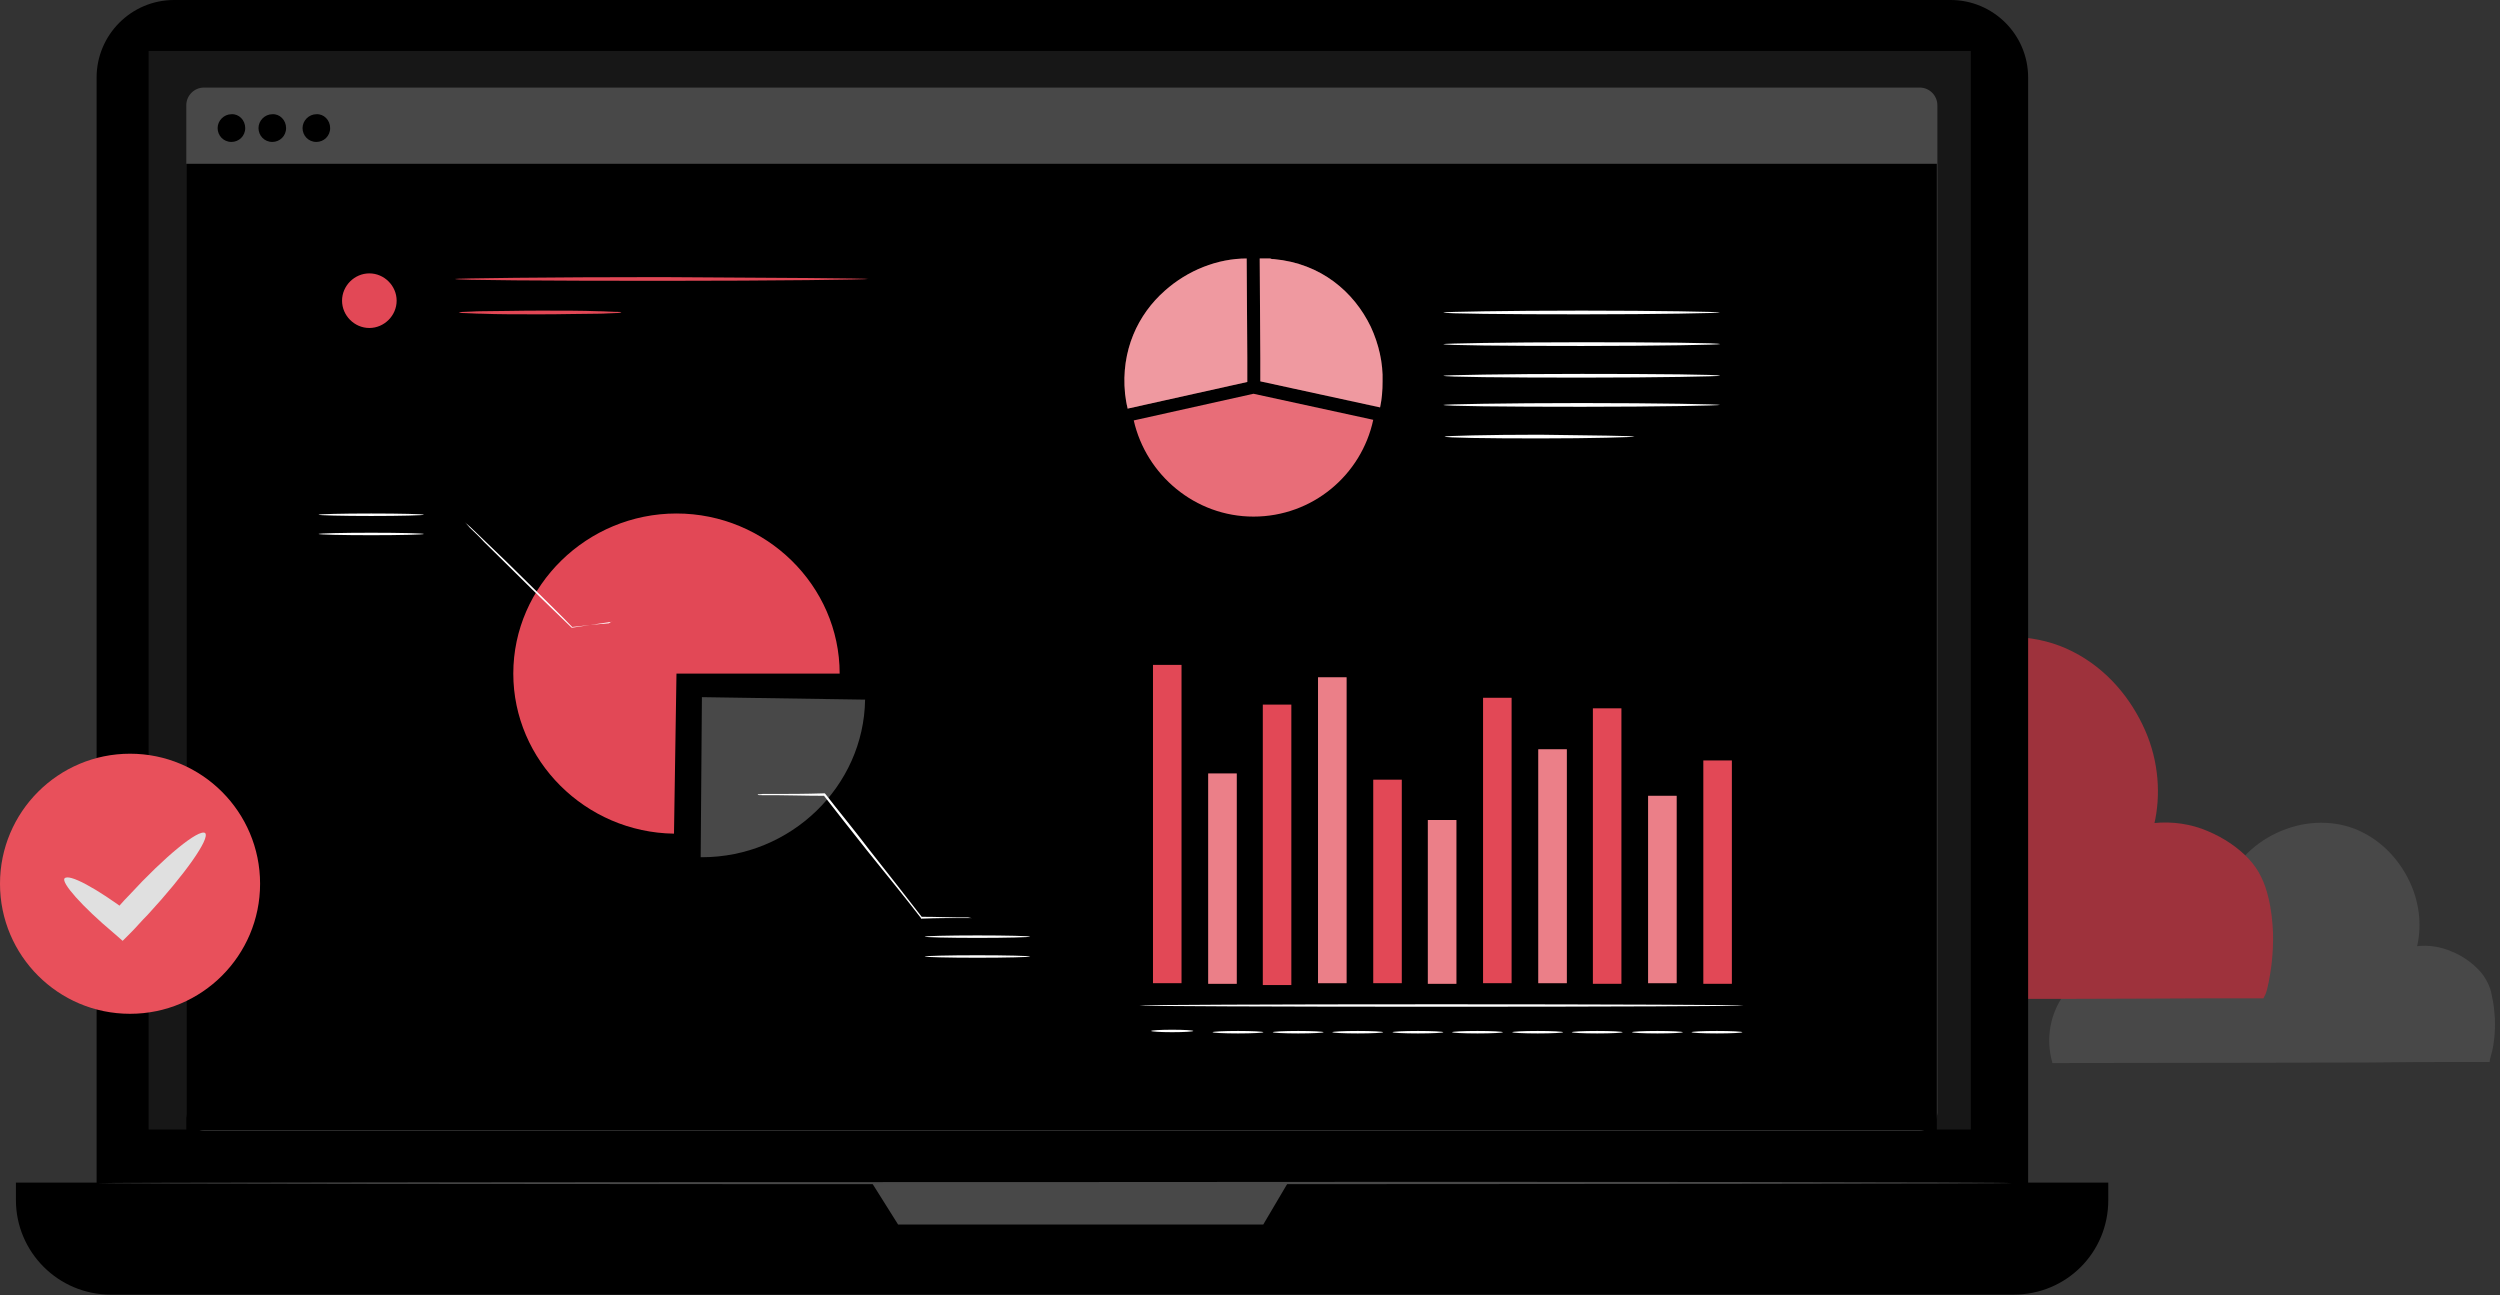 <svg width="471" height="244" viewBox="0 0 471 244" fill="none" xmlns="http://www.w3.org/2000/svg">
<rect x="0" y="0" width="471" height="244" fill="#333333" stroke="none"/>
<path d="M469.035 200.08C469.035 200.08 468.935 200.08 468.635 200.08C468.335 200.08 467.935 200.08 467.435 200.08C466.435 200.08 464.835 200.08 462.835 200.08C458.835 200.08 453.035 200.08 445.735 200.18C431.135 200.18 410.635 200.28 386.835 200.28H386.635V200.08C385.435 195.88 386.135 191.08 388.935 187.28C391.635 183.58 396.335 181.18 401.135 181.28L400.935 181.58C400.535 180.38 400.435 178.98 400.435 177.58C400.635 172.98 403.235 168.58 407.135 166.58C411.035 164.48 415.935 164.58 419.635 166.68L419.335 166.78C421.435 161.58 425.935 157.88 430.735 156.18C435.635 154.38 441.035 154.68 445.235 156.88C449.535 159.08 452.535 162.78 454.235 166.68C455.935 170.58 456.235 174.78 455.335 178.48L455.135 178.28C457.535 177.98 459.935 178.38 461.935 179.28C463.935 180.08 465.735 181.38 467.035 182.78C467.735 183.48 468.235 184.28 468.635 185.08C469.035 185.88 469.335 186.68 469.435 187.48C469.835 189.08 469.935 190.58 470.035 191.88C470.135 194.58 469.835 196.68 469.535 197.98C469.335 198.68 469.235 199.18 469.135 199.48C469.035 199.98 469.035 200.08 469.035 200.08Z" fill="#484848"/>
<path d="M426.435 188.08C426.435 188.08 426.235 188.08 425.835 188.08C425.435 188.08 424.835 188.08 424.035 188.08C422.435 188.08 420.135 188.08 417.135 188.08C411.035 188.08 402.335 188.18 391.335 188.18C369.235 188.18 338.135 188.28 302.135 188.28H301.935L301.835 188.08C300.035 181.78 301.135 174.38 305.235 168.78C309.335 163.18 316.435 159.58 323.735 159.78L323.435 160.18C322.935 158.38 322.635 156.28 322.735 154.18C323.035 147.28 326.935 140.58 332.935 137.58C338.835 134.48 346.235 134.58 351.835 137.68L351.335 137.88C354.535 130.08 361.335 124.38 368.635 121.78C376.035 119.08 384.135 119.48 390.535 122.78C397.035 126.08 401.535 131.68 404.135 137.58C406.735 143.48 407.135 149.88 405.835 155.38L405.635 155.08C409.335 154.68 412.935 155.28 415.935 156.58C419.035 157.88 421.635 159.68 423.635 161.78C424.635 162.88 425.435 163.98 426.035 165.28C426.635 166.48 427.035 167.78 427.335 168.98C427.935 171.38 428.135 173.68 428.235 175.68C428.335 179.78 427.835 182.88 427.435 184.98C427.235 185.98 427.035 186.78 426.835 187.28C426.535 187.88 426.435 188.08 426.435 188.08Z" fill="#9E323C"/>
<path d="M367.5 240.7H32.8C24.8 240.7 18.2 234.2 18.2 226.1V14.6C18.2 6.6 24.7 0 32.8 0H367.5C375.5 0 382.1 6.5 382.1 14.6V226.1C382.1 234.2 375.6 240.7 367.5 240.7Z" fill="black"/>
<path d="M379.4 243.9H20.8C11 243.9 3 235.9 3 226.1V222.8H397.2V226.1C397.2 236 389.3 243.9 379.4 243.9Z" fill="black"/>
<path d="M371.3 9.6H28V212.8H371.3V9.6Z" fill="#171717"/>
<path d="M164.3 222.9L169.2 230.7H238L242.6 222.9H164.3Z" fill="#484848"/>
<path d="M361.7 213H38.4C36.6 213 35.1 211.494 35.1 209.686V19.814C35.1 18.006 36.6 16.5 38.4 16.5H361.7C363.5 16.5 365 18.006 365 19.814V209.686C364.9 211.494 363.5 213 361.7 213Z" fill="#484848"/>
<path d="M364.9 30.858H35.1V212.899H364.9V30.858Z" fill="black"/>
<path d="M62.2 24.131C62.2 25.637 61 26.742 59.6 26.742C58.1 26.742 57 25.537 57 24.131C57 22.725 58.2 21.52 59.6 21.52C61 21.42 62.2 22.625 62.2 24.131Z" fill="black"/>
<path d="M46.2 24.131C46.2 25.637 45 26.742 43.6 26.742C42.1 26.742 41 25.537 41 24.131C41 22.725 42.2 21.52 43.6 21.52C45 21.42 46.2 22.625 46.2 24.131Z" fill="black"/>
<path d="M53.9 24.131C53.9 25.637 52.7 26.742 51.3 26.742C49.8 26.742 48.7 25.537 48.7 24.131C48.7 22.725 49.9 21.52 51.3 21.52C52.7 21.42 53.9 22.625 53.9 24.131Z" fill="black"/>
<path d="M379 222.9C379 223 298.2 223.1 198.7 223.1C99.1 223.1 18.3 223 18.3 222.9C18.3 222.8 99 222.7 198.7 222.7C298.2 222.6 379 222.7 379 222.9Z" fill="#484848"/>
<path d="M132.24 131.344L162.983 131.811C162.749 148.176 148.956 161.502 132.24 161.502C132.123 161.502 132.123 161.502 132.006 161.502L132.24 131.344Z" fill="#484848"/>
<path d="M183.089 172.958C183.089 172.958 182.855 172.958 182.388 172.958C181.92 172.958 181.336 172.958 180.517 172.958C178.881 172.958 176.543 172.958 173.621 173.075H173.504V172.958C170.815 169.451 167.191 165.009 163.334 160.216C160.295 156.359 157.489 152.852 155.151 149.813L155.268 149.93C151.528 149.93 148.489 149.813 146.268 149.813C145.216 149.813 144.397 149.813 143.696 149.813C143.111 149.813 142.761 149.813 142.761 149.696C142.761 149.579 143.111 149.696 143.696 149.579C144.28 149.579 145.216 149.579 146.268 149.579C148.489 149.579 151.645 149.579 155.268 149.462H155.385L155.502 149.579C157.84 152.618 160.762 156.125 163.685 159.983C167.542 164.892 171.049 169.334 173.738 172.841L173.621 172.724C176.426 172.724 178.764 172.841 180.517 172.841C181.336 172.841 181.92 172.841 182.388 172.841C182.855 172.958 183.089 172.958 183.089 172.958Z" fill="white"/>
<path d="M194.077 176.465C194.077 176.582 189.635 176.698 184.141 176.698C178.647 176.698 174.205 176.582 174.205 176.465C174.205 176.348 178.647 176.231 184.141 176.231C189.635 176.231 194.077 176.348 194.077 176.465Z" fill="white"/>
<path d="M194.077 180.205C194.077 180.322 189.635 180.439 184.141 180.439C178.647 180.439 174.205 180.322 174.205 180.205C174.205 180.088 178.647 179.971 184.141 179.971C189.635 179.971 194.077 180.088 194.077 180.205Z" fill="white"/>
<path d="M127.448 126.902L126.98 157.06C110.264 156.826 96.705 143.267 96.705 126.902C96.705 110.303 110.615 96.743 127.448 96.743C144.28 96.743 158.191 110.303 158.191 126.902H127.448Z" fill="#E24856"/>
<path d="M115.408 117.083C115.408 117.083 115.174 117.2 114.823 117.2C114.356 117.316 113.888 117.316 113.303 117.433C111.901 117.667 110.03 117.901 107.81 118.252H107.693L107.576 118.135C105.472 116.148 102.9 113.576 100.211 111.004C96.705 107.497 93.432 104.341 91.211 102.12C90.159 100.951 89.223 100.133 88.522 99.432C87.938 98.73 87.587 98.38 87.587 98.38C87.587 98.38 87.938 98.73 88.639 99.315C89.34 100.016 90.275 100.835 91.444 102.003C93.782 104.224 97.055 107.381 100.562 110.887C103.251 113.576 105.822 116.031 107.81 118.135H107.693C109.914 117.901 111.784 117.667 113.187 117.55C113.771 117.55 114.356 117.433 114.706 117.433C115.174 117.083 115.408 117.083 115.408 117.083Z" fill="white"/>
<path d="M79.872 96.977C79.872 97.094 75.43 97.211 69.936 97.211C64.442 97.211 60 97.094 60 96.977C60 96.86 64.442 96.743 69.936 96.743C75.43 96.743 79.872 96.86 79.872 96.977Z" fill="white"/>
<path d="M79.872 100.601C79.872 100.718 75.43 100.834 69.936 100.834C64.442 100.834 60 100.718 60 100.601C60 100.484 64.442 100.367 69.936 100.367C75.43 100.367 79.872 100.484 79.872 100.601Z" fill="white"/>
<path d="M234.99 67.403L234.873 48.7C229.379 48.7 223.768 50.921 219.443 54.779C214.416 59.22 211.143 66 211.962 74.183C212.079 75.118 212.195 75.936 212.429 76.871C212.429 76.871 212.429 76.871 212.429 76.988L234.99 71.962V67.403Z" fill="#E86D78"/>
<g opacity="0.3">
<path d="M234.99 67.403L234.873 48.7C229.379 48.7 223.768 50.921 219.443 54.779C214.416 59.22 211.143 66 211.962 74.183C212.079 75.118 212.195 75.936 212.429 76.871C212.429 76.871 212.429 76.871 212.429 76.988L234.99 71.962V67.403Z" fill="white"/>
</g>
<path d="M258.252 61.558C255.095 55.012 248.9 49.635 240.016 48.817C239.782 48.817 239.549 48.817 239.315 48.7C239.198 48.7 238.964 48.7 238.847 48.7C238.38 48.7 237.912 48.7 237.445 48.7C237.445 48.7 237.445 48.7 237.328 48.7L237.445 67.403V71.845L260.005 76.754C260.356 75.118 260.473 73.598 260.473 71.845C260.589 68.455 259.771 64.831 258.252 61.558Z" fill="#E86D78"/>
<g opacity="0.3">
<path d="M258.252 61.558C255.095 55.012 248.9 49.635 240.016 48.817C239.782 48.817 239.549 48.817 239.315 48.7C239.198 48.7 238.964 48.7 238.847 48.7C238.38 48.7 237.912 48.7 237.445 48.7C237.445 48.7 237.445 48.7 237.328 48.7L237.445 67.403V71.845L260.005 76.754C260.356 75.118 260.473 73.598 260.473 71.845C260.589 68.455 259.771 64.831 258.252 61.558Z" fill="white"/>
</g>
<path d="M236.159 74.183L213.598 79.209C215.936 89.496 225.171 97.328 236.159 97.328C247.263 97.328 256.498 89.496 258.719 79.092L236.159 74.183Z" fill="#E86D78"/>
<path d="M324.062 70.793C324.062 70.91 312.373 71.144 297.995 71.144C283.617 71.144 271.928 71.027 271.928 70.793C271.928 70.676 283.617 70.442 297.995 70.442C312.373 70.442 324.062 70.559 324.062 70.793Z" fill="white"/>
<path d="M324.062 64.831C324.062 64.948 312.373 65.182 297.995 65.182C283.617 65.182 271.928 65.065 271.928 64.831C271.928 64.714 283.617 64.481 297.995 64.481C312.373 64.481 324.062 64.597 324.062 64.831Z" fill="white"/>
<path d="M324.062 58.87C324.062 58.987 312.373 59.22 297.995 59.22C283.617 59.22 271.928 59.103 271.928 58.87C271.928 58.753 283.617 58.519 297.995 58.519C312.373 58.519 324.062 58.753 324.062 58.87Z" fill="white"/>
<path d="M324.062 76.287C324.062 76.404 312.373 76.638 297.995 76.638C283.617 76.638 271.928 76.521 271.928 76.287C271.928 76.17 283.617 75.936 297.995 75.936C312.373 75.936 324.062 76.17 324.062 76.287Z" fill="white"/>
<path d="M307.931 82.249C307.931 82.365 299.866 82.599 290.047 82.599C280.111 82.599 272.162 82.482 272.162 82.249C272.162 82.132 280.228 81.898 290.047 81.898C299.866 82.015 307.931 82.132 307.931 82.249Z" fill="white"/>
<path d="M222.599 125.265H217.222V185.232H222.599V125.265Z" fill="#E24856"/>
<path d="M233.002 145.722H227.625V185.349H233.002V145.722Z" fill="#E24856"/>
<path d="M243.289 132.746H237.912V185.582H243.289V132.746Z" fill="#E24856"/>
<path d="M253.693 127.603H248.315V185.232H253.693V127.603Z" fill="#E24856"/>
<path d="M264.096 146.891H258.719V185.232H264.096V146.891Z" fill="#E24856"/>
<path d="M274.383 154.489H269.006V185.349H274.383V154.489Z" fill="#E24856"/>
<path d="M284.786 131.461H279.409V185.232H284.786V131.461Z" fill="#E24856"/>
<path d="M295.19 141.163H289.813V185.232H295.19V141.163Z" fill="#E24856"/>
<path d="M305.476 133.448H300.099V185.349H305.476V133.448Z" fill="#E24856"/>
<path d="M315.88 149.93H310.503V185.232H315.88V149.93Z" fill="#E24856"/>
<path d="M326.284 143.267H320.906V185.349H326.284V143.267Z" fill="#E24856"/>
<path d="M328.504 189.44C328.504 189.557 303.022 189.674 271.577 189.674C240.133 189.674 214.65 189.557 214.65 189.44C214.65 189.323 240.133 189.206 271.577 189.206C303.022 189.206 328.504 189.323 328.504 189.44Z" fill="white"/>
<path d="M224.82 194.232C224.82 194.349 223.066 194.466 220.845 194.466C218.624 194.466 216.871 194.349 216.871 194.232C216.871 194.116 218.624 193.999 220.845 193.999C223.066 193.999 224.82 194.116 224.82 194.232Z" fill="white"/>
<path d="M238.029 194.466C238.029 194.583 235.925 194.7 233.236 194.7C230.548 194.7 228.444 194.583 228.444 194.466C228.444 194.349 230.548 194.232 233.236 194.232C235.925 194.232 238.029 194.349 238.029 194.466Z" fill="white"/>
<path d="M249.367 194.466C249.367 194.583 247.263 194.7 244.575 194.7C241.886 194.7 239.782 194.583 239.782 194.466C239.782 194.349 241.886 194.232 244.575 194.232C247.263 194.232 249.367 194.349 249.367 194.466Z" fill="white"/>
<path d="M260.589 194.466C260.589 194.583 258.485 194.7 255.797 194.7C253.108 194.7 251.004 194.583 251.004 194.466C251.004 194.349 253.108 194.232 255.797 194.232C258.485 194.232 260.589 194.349 260.589 194.466Z" fill="white"/>
<path d="M271.928 194.466C271.928 194.583 269.824 194.7 267.135 194.7C264.447 194.7 262.343 194.583 262.343 194.466C262.343 194.349 264.447 194.232 267.135 194.232C269.824 194.232 271.928 194.349 271.928 194.466Z" fill="white"/>
<path d="M283.15 194.466C283.15 194.583 281.046 194.7 278.357 194.7C275.669 194.7 273.564 194.583 273.564 194.466C273.564 194.349 275.669 194.232 278.357 194.232C281.046 194.232 283.15 194.349 283.15 194.466Z" fill="white"/>
<path d="M294.488 194.466C294.488 194.583 292.384 194.7 289.696 194.7C287.007 194.7 284.903 194.583 284.903 194.466C284.903 194.349 287.007 194.232 289.696 194.232C292.384 194.232 294.488 194.349 294.488 194.466Z" fill="white"/>
<path d="M305.71 194.466C305.71 194.583 303.606 194.7 300.918 194.7C298.229 194.7 296.125 194.583 296.125 194.466C296.125 194.349 298.229 194.232 300.918 194.232C303.606 194.232 305.71 194.349 305.71 194.466Z" fill="white"/>
<path d="M317.049 194.466C317.049 194.583 314.945 194.7 312.256 194.7C309.568 194.7 307.464 194.583 307.464 194.466C307.464 194.349 309.568 194.232 312.256 194.232C314.828 194.232 317.049 194.349 317.049 194.466Z" fill="white"/>
<path d="M328.271 194.466C328.271 194.583 326.166 194.7 323.478 194.7C320.789 194.7 318.685 194.583 318.685 194.466C318.685 194.349 320.789 194.232 323.478 194.232C326.166 194.232 328.271 194.349 328.271 194.466Z" fill="white"/>
<g opacity="0.3">
<path d="M233.002 145.722H227.625V185.349H233.002V145.722Z" fill="white"/>
</g>
<g opacity="0.3">
<path d="M253.693 127.603H248.315V185.232H253.693V127.603Z" fill="white"/>
</g>
<g opacity="0.3">
<path d="M274.383 154.489H269.006V185.349H274.383V154.489Z" fill="white"/>
</g>
<g opacity="0.3">
<path d="M295.19 141.163H289.813V185.232H295.19V141.163Z" fill="white"/>
</g>
<g opacity="0.3">
<path d="M315.88 149.93H310.503V185.232H315.88V149.93Z" fill="white"/>
</g>
<path d="M74.728 56.649C74.728 59.454 72.391 61.792 69.585 61.792C66.78 61.792 64.442 59.454 64.442 56.649C64.442 53.843 66.78 51.505 69.585 51.505C72.391 51.505 74.728 53.843 74.728 56.649Z" fill="#E24856"/>
<path d="M163.568 52.557C163.568 52.674 146.151 52.908 124.642 52.908C103.134 52.908 85.717 52.791 85.717 52.557C85.717 52.441 103.134 52.207 124.642 52.207C146.151 52.324 163.568 52.441 163.568 52.557Z" fill="#E24856"/>
<path d="M117.044 58.87C117.044 58.87 116.577 58.987 115.875 58.987C115.057 58.987 114.005 59.103 112.602 59.103C109.797 59.103 105.939 59.22 101.731 59.22C97.523 59.22 93.665 59.22 90.86 59.103C89.457 59.103 88.405 58.987 87.587 58.987C86.769 58.987 86.418 58.87 86.418 58.87C86.418 58.87 86.885 58.753 87.587 58.753C88.405 58.753 89.457 58.636 90.86 58.636C93.665 58.636 97.523 58.519 101.731 58.519C105.939 58.519 109.797 58.519 112.602 58.636C114.005 58.636 115.057 58.753 115.875 58.753C116.577 58.753 117.044 58.753 117.044 58.87Z" fill="#E24856"/>
<path d="M24.5 191C38.031 191 49 180.031 49 166.5C49 152.969 38.031 142 24.5 142C10.969 142 0 152.969 0 166.5C0 180.031 10.969 191 24.5 191Z" fill="#E8505B"/>
<path d="M38.642 156.939C39.638 157.935 34.858 164.707 27.886 172.276C26.691 173.471 25.695 174.666 24.699 175.662L23.106 177.256L21.512 175.862C15.338 170.683 11.553 166.301 12.151 165.504C12.947 164.508 18.126 167.297 24.5 172.077L21.114 172.276C22.11 171.081 23.106 169.886 24.301 168.691C31.073 161.321 37.447 156.142 38.642 156.939Z" fill="#E0E0E0"/>
</svg>
